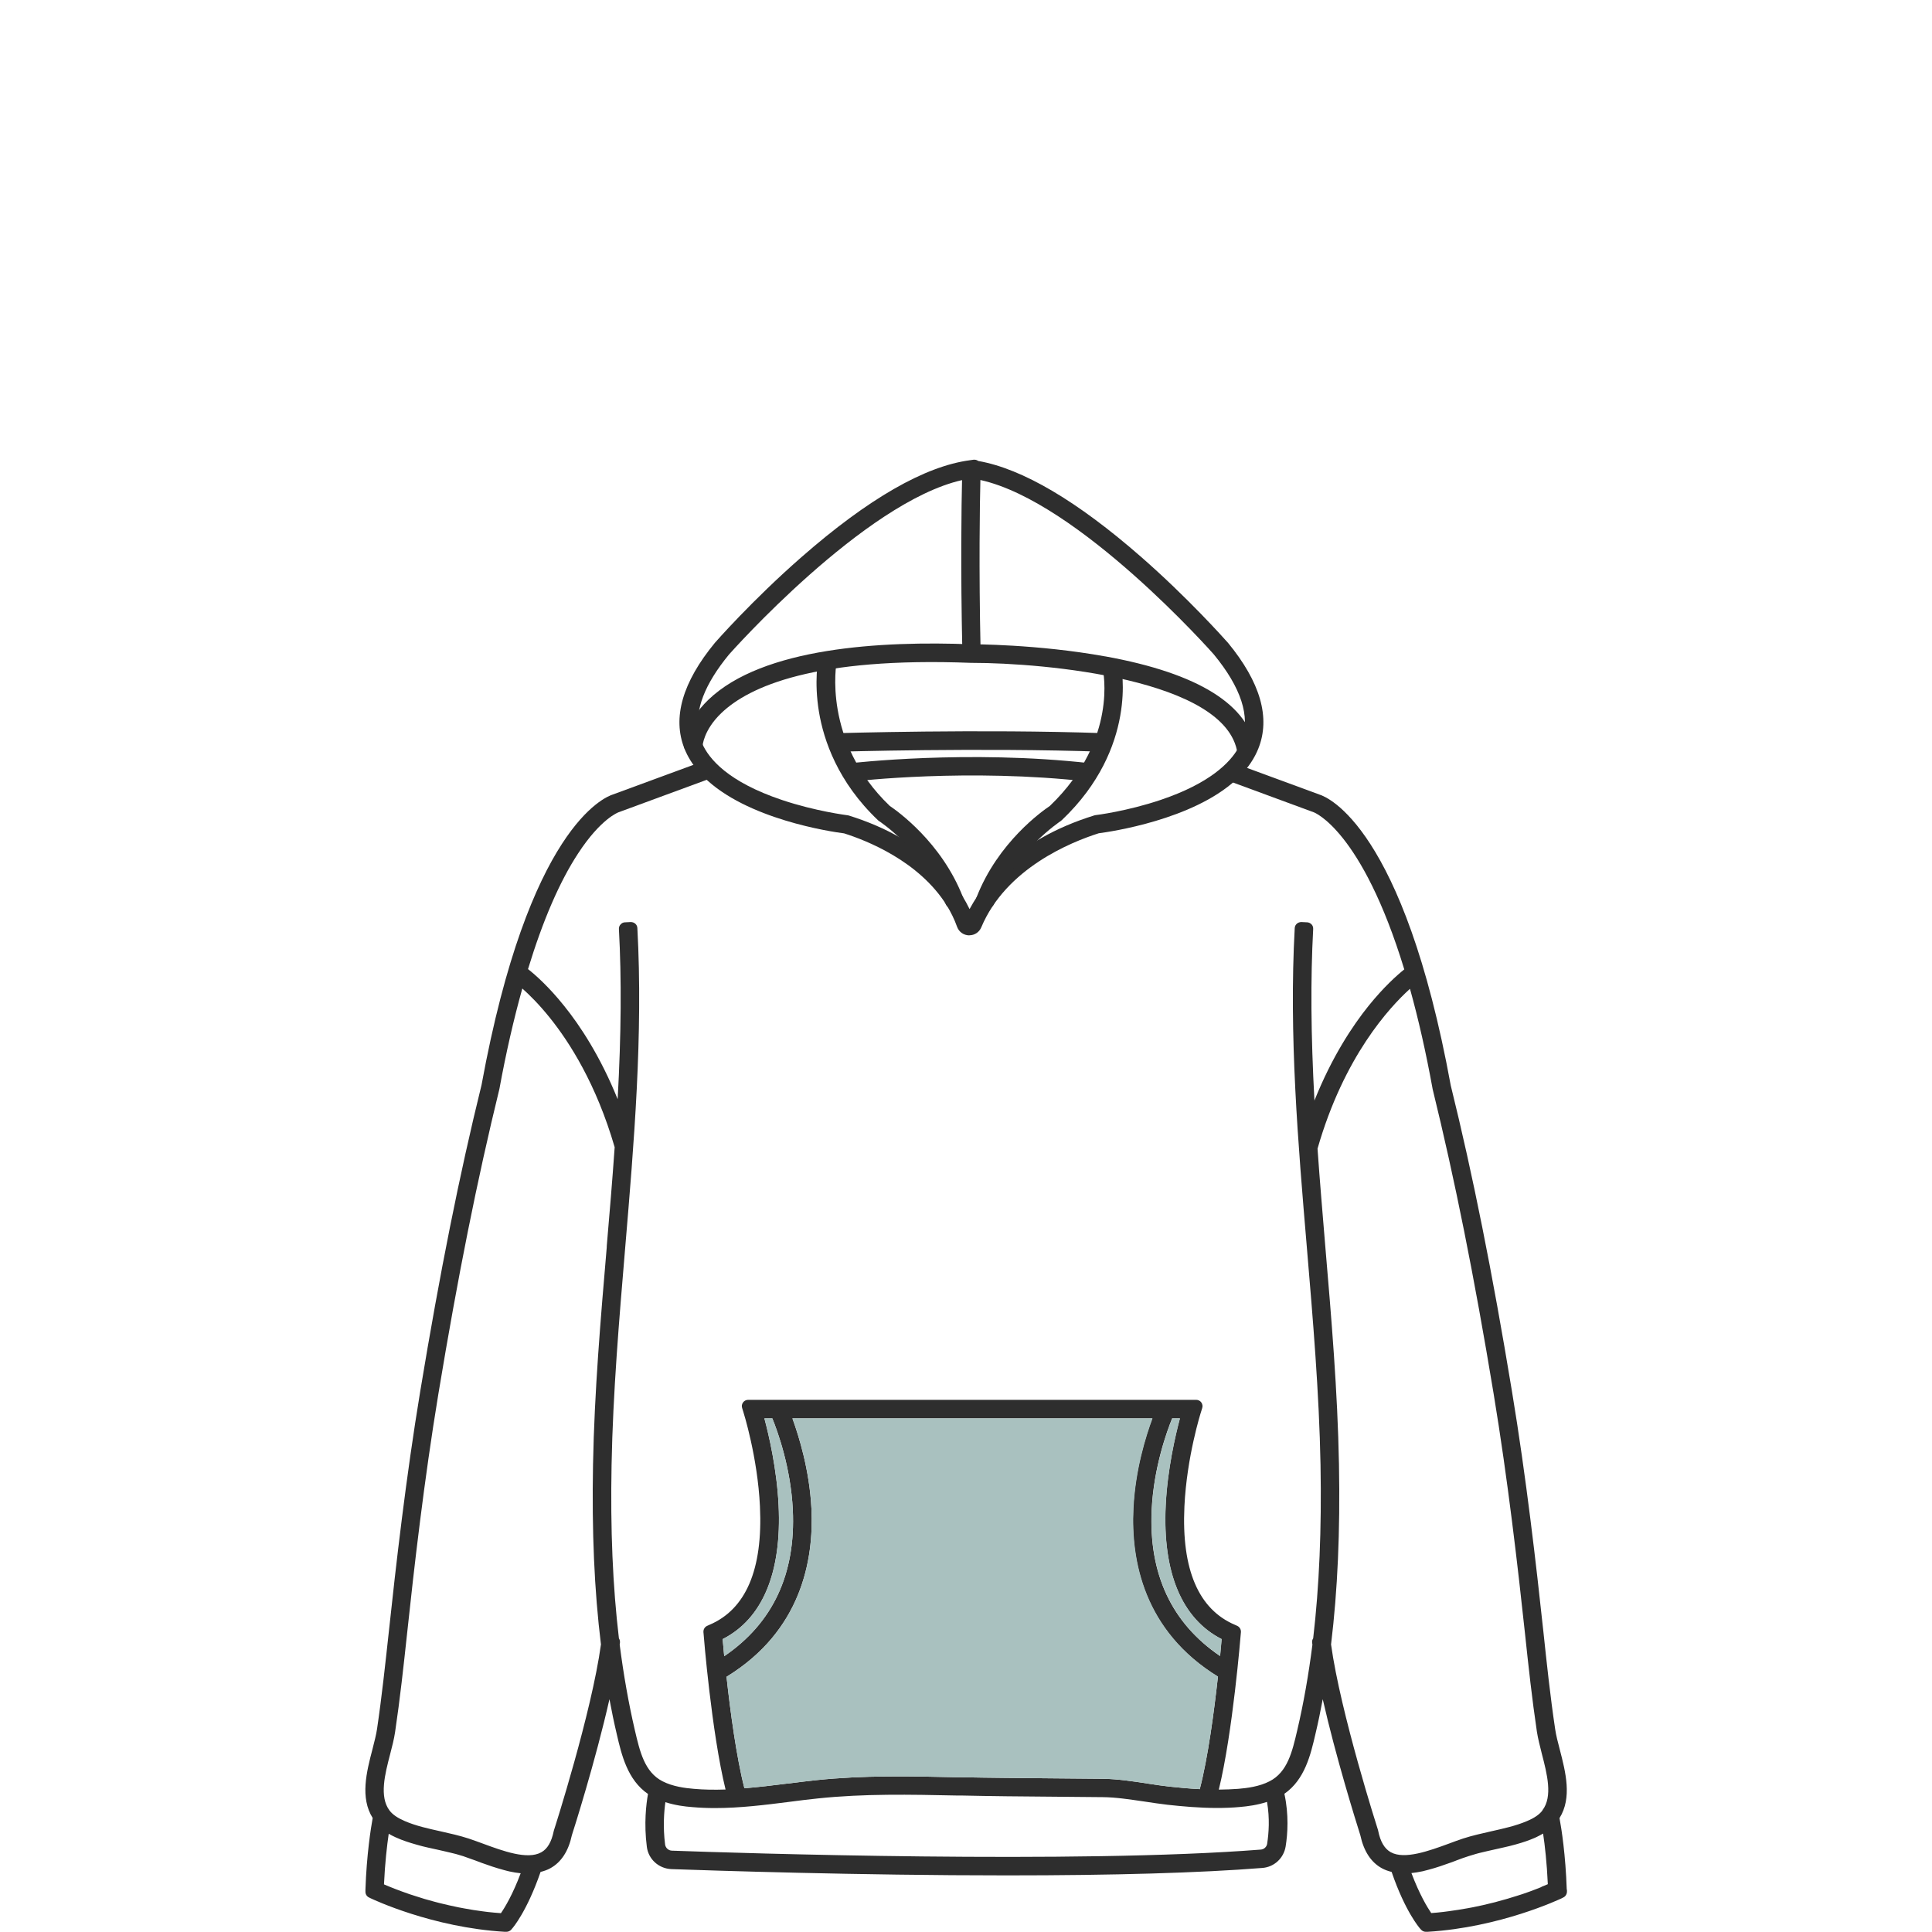 <svg viewBox="0 0 200 200" xmlns="http://www.w3.org/2000/svg" id="Texte">
  <defs>
    <style>
      .cls-1 {
        fill: #2e2e2e;
      }

      .cls-2 {
        fill: #a9c1bf;
      }
    </style>
  </defs>
  <g>
    <path d="M126.6,66.94s-3.83-4.36-8.88-8.79c-6.68-5.85-12.35-9.16-16.85-9.84v-.08s-.35.05-.35.05c-4.54.59-10.31,3.91-17.12,9.88-5.06,4.43-8.85,8.75-8.89,8.8-3.2,3.89-4.23,7.36-3.04,10.31.33.82.8,1.56,1.4,2.23.14.16.28.31.43.46,4.37,4.38,13.51,5.59,14.23,5.68,2.51.78,8.04,2.97,10.99,7.67,0,.02.02.03.03.05.46.73.85,1.52,1.15,2.38.1.27.34.45.63.45h.02c.28,0,.53-.16.63-.42,2.68-6.42,9.7-9.22,12.62-10.13.7-.09,9.42-1.24,13.91-5.37.16-.15.32-.31.47-.47.72-.75,1.3-1.59,1.67-2.53,1.18-2.95.16-6.42-3.05-10.32ZM129.15,76.88c-.02.05-.04.11-.06.16-.09.23-.21.48-.35.73-.98,1.74-3.23,3.92-8.36,5.65-3.56,1.2-6.85,1.6-6.88,1.61h-.05c-3.85,1.21-7.04,3.02-9.46,5.4-.21.2-.41.41-.6.61-.68.73-1.22,1.44-1.67,2.1-.61.91-1.02,1.74-1.29,2.39-.02.04-.05.05-.08.05-.03,0-.06,0-.08-.06-.24-.66-.61-1.49-1.18-2.42-.47-.76-1.08-1.59-1.87-2.43-.08-.09-.16-.17-.25-.26-2.32-2.37-5.44-4.18-9.29-5.37h-.05s-3.32-.42-6.88-1.62c-5.76-1.94-7.9-4.46-8.67-6.27h0s-.03-.08-.05-.12c-.13-.34-.24-.68-.31-1.04-.51-2.51.58-5.42,3.25-8.66.15-.17,14.73-16.73,25.28-18.42-.04,1.65-.21,8.83,0,18.42,0,.11,0,.21,0,.32h.6c0-.11,0-.21,0-.3-.21-9.63-.05-16.83,0-18.43,10.55,1.67,25.15,18.25,25.3,18.41,2.99,3.63,4,6.84,3.01,9.55Z" class="cls-1"></path>
    <path d="M100.34,96.83c-.59-.01-1.07-.36-1.26-.88-.28-.78-.65-1.54-1.09-2.25-2.88-4.59-8.33-6.71-10.61-7.43-1.27-.16-10.14-1.45-14.55-5.86-.16-.16-.31-.32-.46-.49-.66-.75-1.17-1.56-1.51-2.41-1.28-3.19-.22-6.88,3.14-10.96.05-.06,3.86-4.41,8.96-8.87,6.91-6.05,12.79-9.43,17.47-10.04l.35-.05c.18-.02.35.03.49.13,4.57.8,10.25,4.15,16.88,9.95,4.81,4.21,8.52,8.37,8.93,8.83,0,0,.02.03.03.03,3.37,4.09,4.43,7.78,3.15,10.97-.39.97-1,1.9-1.81,2.74-.16.17-.33.33-.5.49-4.5,4.14-12.99,5.37-14.21,5.53-2.84.9-9.59,3.61-12.16,9.74-.21.5-.69.82-1.23.82ZM72.67,76.93c.72,1.66,2.74,4.02,8.27,5.88,3.51,1.18,6.72,1.57,6.75,1.58.02,0,.05,0,.07.01.02,0,.08.02.1.02,3.95,1.23,7.17,3.09,9.56,5.54l.25.26c.76.81,1.41,1.66,1.96,2.54.27.44.52.9.74,1.35.24-.45.51-.89.8-1.34.51-.76,1.09-1.49,1.73-2.18.19-.21.4-.42.62-.63,2.5-2.45,5.77-4.31,9.73-5.54.02,0,.09-.02.11-.03.02,0,.04,0,.06-.01.03,0,3.26-.4,6.75-1.58,5.09-1.72,7.16-3.86,8.01-5.35.12-.22.23-.44.31-.65.02-.05.03-.09.05-.13v-.02c.92-2.47-.06-5.47-2.89-8.91-.13-.15-13.98-15.8-24.16-18.05-.06,2.42-.17,9.07.02,17.64v.29c.01.36-.27.65-.63.66h-.6s-.01.01-.01.01c-.35,0-.64-.28-.65-.63v-.31c-.19-8.52-.09-15.18-.03-17.65-10.14,2.29-23.98,17.89-24.12,18.05-2.53,3.07-3.58,5.8-3.11,8.11.06.31.15.62.27.93l.05.11s0,.01,0,.02Z" class="cls-1"></path>
  </g>
  <path d="M114.41,67.95c-7.01-1.27-13.8-1.26-13.82-1.25-9.33-.37-21.63.32-27.26,5.74-2.45,2.36-2.52,4.54-2.52,4.78,0,.36.29.66.66.66h.6s0,0,0,0c.35,0,.64-.29.66-.64,0-.02.08-1.65,1.96-3.44,2.85-2.72,9.65-5.81,25.87-5.18h.11c7.37,0,26.32,1.67,27.43,9.35.03.17.12.33.26.43.11.08.25.13.39.13.03,0,.06,0,.1,0l.6-.09c.36-.05.61-.39.56-.75-.68-4.71-5.93-7.99-15.58-9.74Z" class="cls-1"></path>
  <g>
    <path d="M98.52,93.35c-2.19-5.66-7.12-8.88-7.17-8.91l-.04-.03c-4-3.8-5.4-7.98-5.87-10.81-.51-3.08-.08-5.23-.06-5.32l.59.12c-.02.08-1.65,8.52,5.74,15.55.43.28,5.17,3.49,7.38,9.19l-.56.22Z" class="cls-1"></path>
    <path d="M98.52,94.01c-.09,0-.18-.02-.27-.06-.16-.07-.29-.2-.35-.36-2.1-5.43-6.86-8.57-6.91-8.6-.02-.01-.08-.06-.09-.07-4.18-3.97-5.63-8.29-6.12-11.22-.53-3.19-.07-5.46-.05-5.56.04-.17.14-.32.28-.42.15-.1.33-.13.5-.09l.59.12c.36.07.58.42.51.78-.02.08-1.52,8.18,5.5,14.9.74.5,5.37,3.76,7.58,9.46.13.34-.04.72-.38.85l-.56.22c-.08.03-.16.04-.24.04Z" class="cls-1"></path>
  </g>
  <g>
    <path d="M102.27,93.35l-.56-.22c2.21-5.7,6.95-8.91,7.38-9.19,3.86-3.67,5.21-7.48,5.67-10.03.5-2.77.07-4.7.07-4.72l.59-.13c.02.08,1.74,8.05-5.93,15.34l-.04.03s-4.97,3.26-7.17,8.91Z" class="cls-1"></path>
    <path d="M102.27,94.01c-.08,0-.16-.01-.24-.04l-.56-.22c-.34-.13-.51-.51-.38-.85,2.21-5.71,6.84-8.97,7.58-9.46,3.7-3.54,5-7.19,5.43-9.63.47-2.61.08-4.44.07-4.46-.08-.35.14-.7.5-.78l.59-.13c.17-.04.35,0,.5.08.15.09.25.24.29.41.02.08,1.79,8.44-6.12,15.96-.01.01-.08.06-.09.08-.1.07-4.85,3.2-6.96,8.63-.06.16-.19.29-.35.36-.08.04-.17.06-.27.06Z" class="cls-1"></path>
  </g>
  <g>
    <path d="M86.63,77.17l-.02-.6c.15,0,14.9-.45,27.65,0l-.02.6c-12.73-.44-27.46,0-27.61,0Z" class="cls-1"></path>
    <path d="M114.24,77.82s-.02,0-.02,0c-12.72-.44-27.42,0-27.57,0h-.02c-.35,0-.65-.28-.66-.64l-.02-.6c0-.17.06-.34.18-.47.12-.13.28-.2.46-.21.15,0,14.94-.45,27.69,0,.17,0,.34.08.46.21.12.13.18.3.18.47l-.02.6c-.01.36-.3.63-.66.63Z" class="cls-1"></path>
  </g>
  <g>
    <path d="M112.7,80.26c-12.56-1.42-24.44-.01-24.55,0l-.07-.6c.12-.01,12.06-1.43,24.69,0l-.07.6Z" class="cls-1"></path>
    <path d="M112.7,80.91s-.05,0-.07,0c-12.36-1.4-23.92-.06-24.4,0-.36.05-.69-.22-.73-.57l-.07-.6c-.04-.36.21-.69.57-.73.12-.01,12.21-1.43,24.85,0,.17.02.33.11.44.24.11.14.16.31.14.48l-.07.6c-.04.34-.32.58-.65.58Z" class="cls-1"></path>
  </g>
  <path d="M162.19,195.63c-.12-3.64-.55-6.35-.75-7.42,1.32-2.12.63-4.77.02-7.13-.18-.68-.38-1.45-.47-2.08-.51-3.4-.87-6.81-1.22-10.1-.74-6.88-1.77-15.93-3.26-24.92-2.03-12.29-4.04-22.35-6.33-31.62-4.89-26.71-12.75-29.85-13.6-30.11l-8.15-3-.55-.2s-.04-.01-.07-.01c-.14-.05-.3-.03-.43.03-.16.07-.28.21-.34.38l-.21.57c-.08.23,0,.49.16.67.08.08.17.14.28.18l8.71,3.21c.05.01,4.99,1.85,9.39,16.27-.76.61-2.12,1.82-3.7,3.78-1.65,2.05-3.79,5.27-5.6,9.8-.37-6.84-.41-12.55-.13-17.76.01-.18-.05-.35-.16-.47-.12-.13-.28-.21-.45-.22l-.61-.03c-.37,0-.67.26-.69.62-.61,11.07.34,22.26,1.26,33.12.62,7.36,1.27,14.98,1.41,22.45.12,6.69-.13,12.56-.76,17.96-.08.12-.13.27-.11.43l.03.23c-.39,3.07-.91,6.05-1.57,8.86-.52,2.23-1.01,4.33-2.87,5.28-1.05.54-2.29.7-3.24.78-.64.05-1.32.07-2.01.08,1.45-5.91,2.26-15.98,2.27-16.08l.02-.22c.02-.28-.14-.55-.4-.66l-.2-.09c-3.79-1.6-5.56-5.73-5.25-12.26.24-5.14,1.7-9.74,1.72-9.79l.12-.39c.07-.2.03-.42-.09-.59-.12-.17-.32-.27-.53-.27h-46.38c-.21,0-.41.1-.53.27-.13.17-.16.39-.09.59l.12.39s1.48,4.65,1.72,9.79c.31,6.53-1.46,10.66-5.25,12.26l-.2.09c-.26.11-.42.37-.4.66l.02.22c0,.11.82,10.16,2.27,16.07-1.19.04-2.28.02-3.28-.07-.95-.08-2.18-.24-3.24-.78-1.86-.95-2.35-3.06-2.87-5.29-.65-2.79-1.17-5.75-1.57-8.85l.03-.23c.01-.16-.03-.3-.11-.43-.64-5.39-.89-11.27-.76-17.96.14-7.48.79-15.09,1.41-22.48.91-10.82,1.86-22.01,1.26-33.09-.02-.36-.31-.62-.69-.62l-.6.03c-.18,0-.34.09-.45.22-.12.12-.18.3-.17.47.28,5.18.24,10.85-.13,17.62-1.8-4.46-3.91-7.64-5.54-9.66-1.61-2.01-2.99-3.22-3.74-3.81,1.53-5.02,3.27-9.06,5.19-11.98,2.35-3.6,4.16-4.25,4.2-4.26l9.48-3.49c.1-.04.18-.1.26-.18.16-.18.21-.45.13-.69v-.03s-.2-.51-.2-.51c-.11-.28-.38-.45-.67-.43-.06,0-.12.01-.18.03l-.44.16-8.97,3.3c-.87.27-8.73,3.41-13.61,30.07-2.3,9.33-4.31,19.4-6.34,31.67-1.49,9-2.52,18.04-3.26,24.95-.36,3.28-.72,6.68-1.22,10.06-.09.61-.28,1.32-.47,2.08-.62,2.36-1.3,5.03.02,7.13-.19,1.05-.63,3.79-.75,7.42v.19c-.01.26.13.5.36.61l.18.09c.26.12,6.37,3.02,13.88,3.47h.14s.03,0,.03,0c.19,0,.37-.08.5-.22l.09-.11c.07-.07,1.53-1.76,2.95-5.87.36-.09.71-.21,1.01-.38,1.13-.62,1.88-1.78,2.23-3.42.18-.55,2.43-7.62,3.89-14.08.23,1.24.48,2.45.76,3.63.49,2.12,1.1,4.72,3.23,6.18-.19,1.06-.43,3.06-.12,5.47.16,1.29,1.24,2.26,2.55,2.31,4.26.15,19.33.65,34.71.65,11.1,0,20.01-.26,26.45-.77,1.23-.09,2.22-1.01,2.42-2.23.21-1.31.34-3.28-.13-5.45,2.12-1.47,2.72-4.06,3.21-6.17.28-1.18.53-2.39.76-3.62,1.36,6,3.4,12.53,3.89,14.08.35,1.64,1.1,2.8,2.23,3.42.31.17.65.29,1.01.38,1.41,4.12,2.89,5.8,2.94,5.86l.1.11c.12.14.3.23.5.23h.18c7.5-.45,13.62-3.35,13.89-3.47l.17-.09c.23-.11.37-.35.37-.61v-.2ZM51.84,198.05c-.43-.03-.86-.07-1.32-.12-.18-.03-.37-.05-.55-.07-.63-.08-1.27-.18-1.9-.3l-.59-.11c-.68-.14-1.35-.29-1.99-.45-.19-.05-.39-.1-.57-.15-.66-.17-1.32-.37-1.95-.58-.19-.06-.37-.12-.56-.18-.53-.18-1.01-.36-1.43-.52-.2-.08-.38-.15-.56-.22-.26-.11-.49-.2-.67-.28.1-2.2.31-4.01.49-5.24.22.12.46.26.72.37l.57.24c.62.24,1.32.45,2.18.68.2.05.4.09.59.14.26.06.51.12.77.17l.14.03c.47.11.95.21,1.43.33.19.05.38.1.57.14.25.07.49.14.74.22.41.14.85.3,1.32.47l.58.22c.71.26,1.48.52,2.26.73.2.06.42.11.62.16.41.09.8.15,1.17.19-.83,2.21-1.63,3.53-2.05,4.14ZM62.81,129v.12c-.63,7.36-1.28,14.97-1.42,22.48-.13,6.94.13,13.02.82,18.63-.97,7.09-4.82,19.11-4.86,19.22,0,.03-.02.09-.03.11-.23,1.12-.65,1.84-1.29,2.19-1.43.8-3.98-.14-6.04-.9-.52-.19-1.01-.37-1.46-.52-.95-.31-1.93-.53-2.91-.75-1.26-.28-2.55-.56-3.71-1.06-.76-.33-1.26-.67-1.58-1.09-1.09-1.43-.48-3.78.06-5.85.2-.76.4-1.55.51-2.28.51-3.43.88-6.84,1.24-10.18.73-6.85,1.76-15.86,3.24-24.82,2.02-12.21,4.03-22.23,6.32-31.58.68-3.73,1.48-7.21,2.37-10.39.71.63,1.72,1.62,2.85,3.03,2.02,2.51,4.81,6.86,6.71,13.4-.24,3.43-.53,6.87-.82,10.25ZM122.14,146.83c-.47,1.76-1.29,5.27-1.47,8.99-.34,6.97,1.66,11.75,5.79,13.86-.03.4-.09,1.01-.16,1.75-5.02-3.41-7.4-8.5-7.08-15.15.21-4.36,1.57-8.1,2.12-9.45h.8ZM119.28,146.83c-.68,1.84-1.78,5.32-1.97,9.34-.26,5.36,1.07,12.67,8.77,17.4-.39,3.53-1.03,8.39-1.88,11.64-1.14-.06-2.2-.16-3.12-.26-.72-.08-1.46-.19-2.18-.3l-.16-.03c-1.49-.22-3.02-.46-4.55-.48-1.84-.02-3.68-.04-5.52-.05-3.26-.03-6.2-.05-9.15-.11h-.49c-4.75-.11-9.66-.21-14.52.3-.91.1-1.85.21-2.76.33l-.3.03c-1.43.18-2.91.36-4.39.48-.83-3.24-1.47-8.04-1.85-11.54,7.72-4.73,9.05-12.05,8.79-17.41-.2-3.99-1.3-7.5-1.97-9.34h37.28ZM74.97,171.45c-.07-.76-.13-1.36-.16-1.77,4.13-2.1,6.13-6.89,5.79-13.86-.18-3.72-1-7.23-1.47-8.99h.82c.55,1.35,1.91,5.09,2.12,9.45.32,6.66-2.07,11.75-7.1,15.17ZM131.18,190.85c-.05.34-.33.6-.68.62-18.99,1.49-54.1.36-60.94.11-.36-.01-.66-.28-.71-.64-.23-1.8-.11-3.39.03-4.38.99.32,1.98.45,2.78.51.78.07,1.57.1,2.35.1,2.59,0,5.16-.32,7.68-.64.99-.13,2.01-.26,3.01-.36,4.74-.5,9.59-.4,14.28-.3h.49c3.09.07,6.32.1,9.17.12,1.84.01,3.68.03,5.52.05,1.37.01,2.82.24,4.28.45.87.13,1.65.25,2.43.34,1.49.16,3.26.33,5.12.33.81,0,1.6-.03,2.35-.1.81-.07,1.82-.2,2.82-.53.3,1.71.18,3.25.02,4.3ZM159.58,195.34c-.17.07-.36.14-.56.22-.41.16-.89.34-1.43.52-.18.06-.37.12-.57.18-.67.22-1.31.4-1.95.57-.18.05-.37.11-.57.15-.64.16-1.31.32-1.98.45l-.59.11c-.63.11-1.27.22-1.9.3-.18.03-.36.05-.61.08-.41.05-.84.09-1.26.12-.41-.6-1.21-1.92-2.05-4.14.37-.04.75-.1,1.17-.19.2-.05.41-.1.62-.16.8-.21,1.59-.49,2.26-.73l.49-.18s.07-.03.07-.03c.47-.18.91-.34,1.33-.47.24-.08.49-.15.73-.22.19-.05.38-.11.58-.15.43-.11.87-.2,1.3-.3l.27-.06c.25-.06.51-.11.75-.17l.6-.14c.87-.22,1.56-.43,2.17-.67.13-.05.26-.1.39-.16.08-.03.16-.07.22-.1.25-.12.47-.24.68-.36.18,1.18.39,3.01.49,5.24-.18.08-.41.18-.68.28ZM159.67,187.42c-.32.42-.82.77-1.58,1.09-1.16.5-2.45.78-3.74,1.07-.95.22-1.93.43-2.88.74-.46.15-.95.33-1.48.53-2.05.75-4.6,1.68-6.02.89-.64-.36-1.07-1.07-1.3-2.21,0-.02-.01-.07-.02-.09-.04-.12-3.89-12.13-4.86-19.21.68-5.6.95-11.7.82-18.64-.14-7.57-.79-15.21-1.42-22.61-.27-3.27-.56-6.65-.8-10.07h0c2.74-9.55,7.45-14.63,9.57-16.55.87,3.12,1.66,6.6,2.35,10.4,2.28,9.29,4.29,19.3,6.31,31.52,1.48,8.96,2.51,17.97,3.25,24.85.35,3.3.72,6.72,1.23,10.14.11.7.3,1.44.51,2.28.54,2.08,1.15,4.43.06,5.85Z" class="cls-1"></path>
  <path d="M126.47,169.68c-.03.4-.09,1.01-.16,1.75-5.02-3.41-7.4-8.5-7.08-15.15.21-4.36,1.57-8.1,2.12-9.45h.8c-.47,1.76-1.29,5.27-1.47,8.99-.34,6.97,1.66,11.75,5.79,13.86Z" class="cls-2"></path>
  <path d="M74.97,171.45c-.07-.76-.13-1.36-.16-1.77,4.13-2.1,6.13-6.89,5.79-13.86-.18-3.72-1-7.23-1.47-8.99h.82c.55,1.35,1.91,5.09,2.12,9.45.32,6.66-2.07,11.75-7.1,15.17Z" class="cls-2"></path>
  <path d="M126.08,173.57c-.39,3.53-1.03,8.39-1.88,11.64-1.14-.06-2.2-.16-3.12-.26-.72-.08-1.46-.19-2.18-.3l-.16-.03c-1.49-.22-3.02-.46-4.55-.48-1.84-.02-3.68-.04-5.52-.05-3.26-.03-6.2-.05-9.15-.11h-.49c-4.75-.11-9.66-.21-14.52.3-.91.1-1.85.21-2.76.33l-.3.03c-1.43.18-2.91.36-4.39.48-.83-3.24-1.47-8.04-1.85-11.54,7.72-4.73,9.05-12.05,8.79-17.41-.2-3.99-1.3-7.5-1.97-9.34h37.28c-.68,1.84-1.78,5.32-1.97,9.34-.26,5.36,1.07,12.67,8.77,17.4Z" class="cls-2"></path>
</svg>